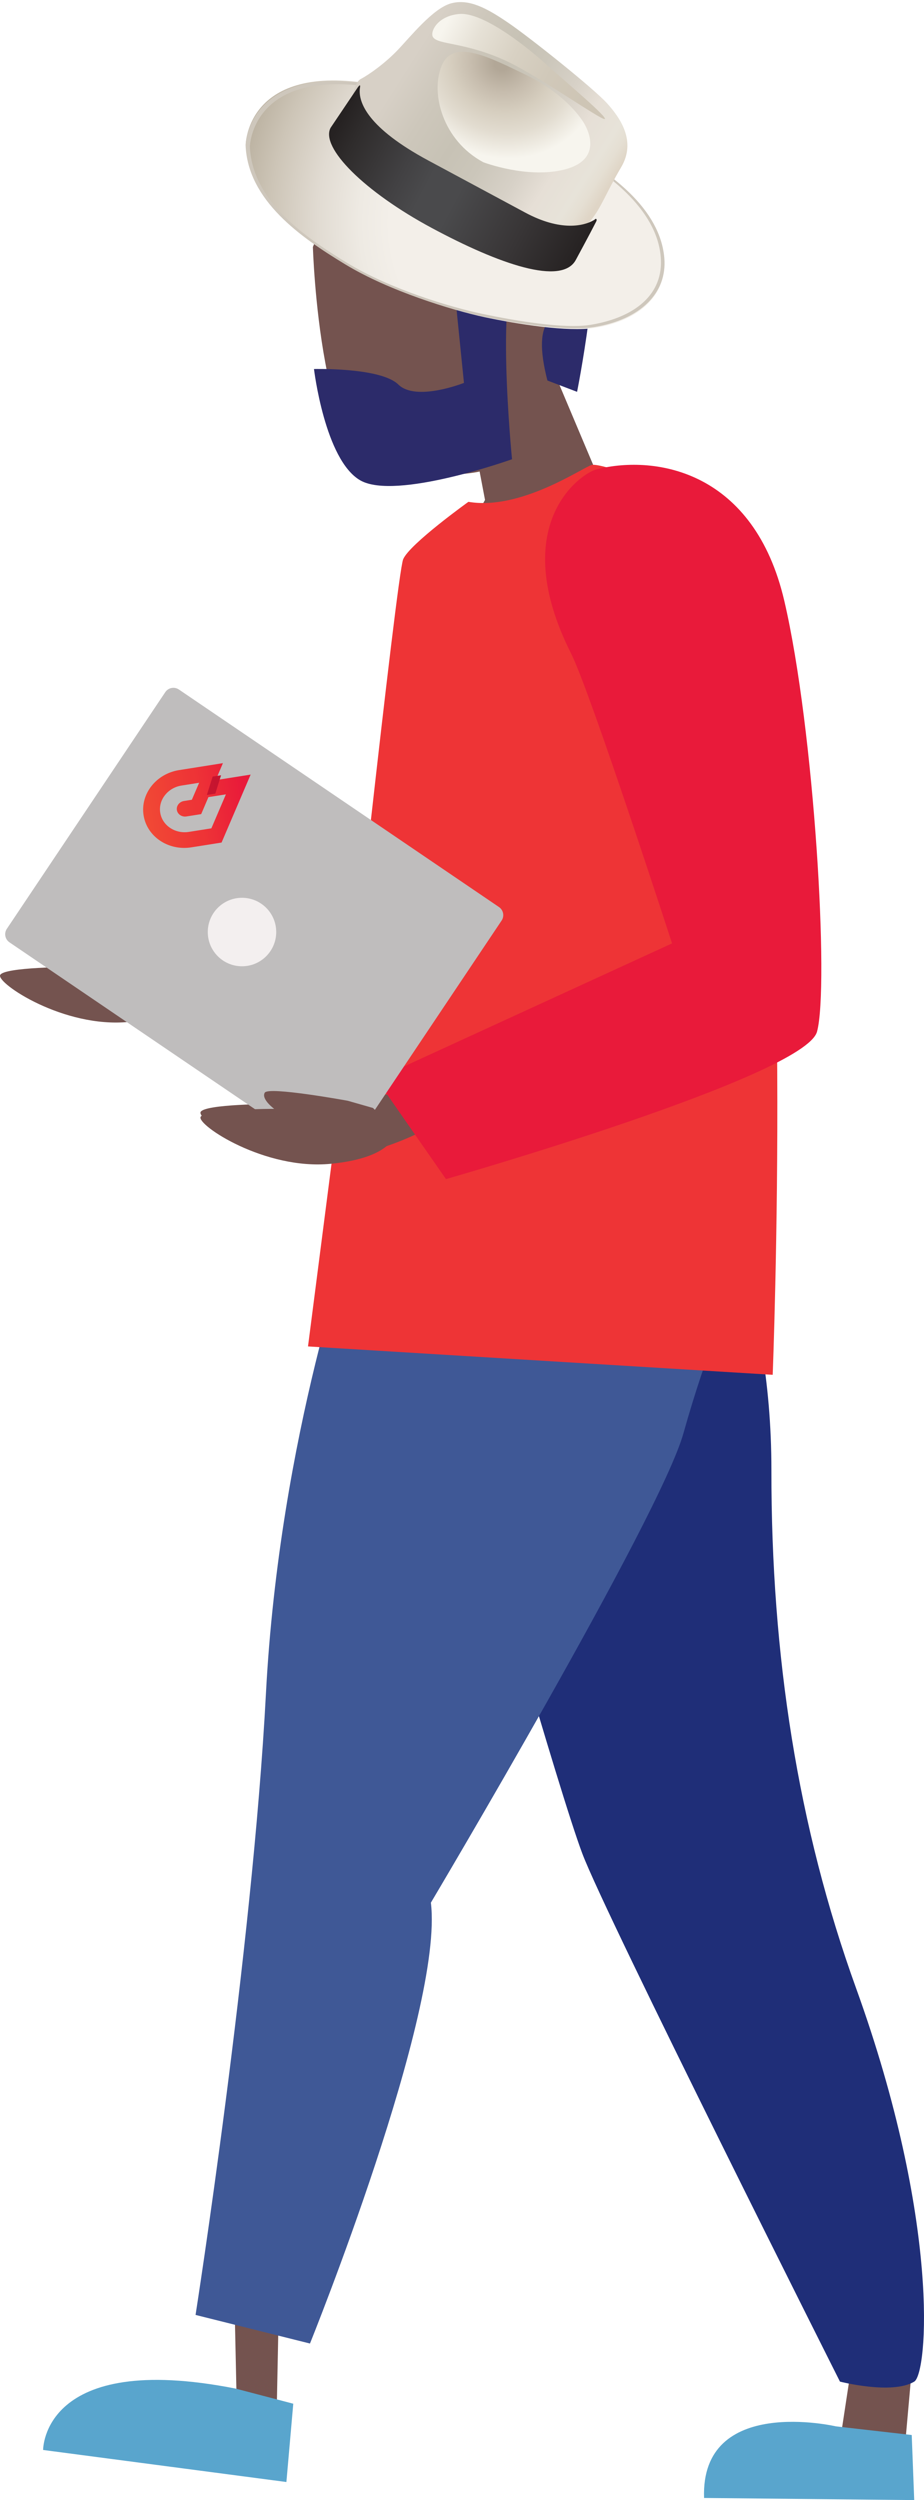 <?xml version="1.0" encoding="UTF-8"?>
<svg width="189px" height="511px" viewBox="0 0 189 511" version="1.1" xmlns="http://www.w3.org/2000/svg" xmlns:xlink="http://www.w3.org/1999/xlink">
    <title>frameworkguy3-sinatra</title>
    <defs>
        <linearGradient x1="0%" y1="103.333%" x2="100%" y2="103.333%" id="linearGradient-1">
            <stop stop-color="#F14A35" offset="0%"></stop>
            <stop stop-color="#EE3436" offset="47.462%"></stop>
            <stop stop-color="#EE3436" offset="50%"></stop>
            <stop stop-color="#E91A3A" offset="91.246%"></stop>
            <stop stop-color="#E91A3A" offset="100%"></stop>
        </linearGradient>
        <linearGradient x1="0%" y1="116.667%" x2="100.004%" y2="116.667%" id="linearGradient-2">
            <stop stop-color="#C7152F" offset="0%"></stop>
            <stop stop-color="#C6142F" offset="100%"></stop>
        </linearGradient>
        <radialGradient cx="73.163%" cy="38.958%" fx="73.163%" fy="38.958%" r="154.868%" gradientTransform="translate(0.732,0.39),scale(0.469,1),rotate(170.185),translate(-0.732,-0.39)" id="radialGradient-3">
            <stop stop-color="#F3EFE9" offset="47.6%"></stop>
            <stop stop-color="#EEEAE3" offset="56.8%"></stop>
            <stop stop-color="#E1DBD2" offset="68.8%"></stop>
            <stop stop-color="#CDC5B7" offset="82.4%"></stop>
            <stop stop-color="#B4AA98" offset="96.3%"></stop>
        </radialGradient>
        <linearGradient x1="5.366%" y1="48.224%" x2="100.686%" y2="53.289%" id="linearGradient-4">
            <stop stop-color="#D7D0C6" offset="9.4%"></stop>
            <stop stop-color="#CDC7BB" offset="24.8%"></stop>
            <stop stop-color="#C7C2B5" offset="40.1%"></stop>
            <stop stop-color="#CBC6BA" offset="52.5%"></stop>
            <stop stop-color="#D7D1C7" offset="66.9%"></stop>
            <stop stop-color="#E6DFD6" offset="78%"></stop>
            <stop stop-color="#E7E3D9" offset="89.2%"></stop>
            <stop stop-color="#E5DFD3" offset="93.4%"></stop>
            <stop stop-color="#DFD5C6" offset="98%"></stop>
        </linearGradient>
        <radialGradient cx="29.005%" cy="3.471%" fx="29.005%" fy="3.471%" r="99.766%" gradientTransform="translate(0.29,0.035),scale(0.57,1),rotate(84.859),translate(-0.29,-0.035)" id="radialGradient-5">
            <stop stop-color="#B2A797" offset="6.7%"></stop>
            <stop stop-color="#C7BDAE" offset="29%"></stop>
            <stop stop-color="#D6CEBF" offset="48.1%"></stop>
            <stop stop-color="#E2DCD0" offset="68.8%"></stop>
            <stop stop-color="#F7F5EE" offset="94.2%"></stop>
        </radialGradient>
        <linearGradient x1="-0.022%" y1="49.938%" x2="100.003%" y2="49.938%" id="linearGradient-6">
            <stop stop-color="#F7F5EE" offset="5.6%"></stop>
            <stop stop-color="#E6E1D6" offset="22.6%"></stop>
            <stop stop-color="#D8D1C3" offset="43%"></stop>
            <stop stop-color="#D0C8B9" offset="63.9%"></stop>
            <stop stop-color="#CEC5B5" offset="85.7%"></stop>
        </linearGradient>
        <linearGradient x1="-0.019%" y1="49.962%" x2="99.966%" y2="49.962%" id="linearGradient-7">
            <stop stop-color="#262222" offset="1.8%"></stop>
            <stop stop-color="#2F2C2C" offset="9.6%"></stop>
            <stop stop-color="#424143" offset="30%"></stop>
            <stop stop-color="#4A4A4C" offset="40.2%"></stop>
            <stop stop-color="#4A4A4C" offset="51.4%"></stop>
            <stop stop-color="#383536" offset="78%"></stop>
            <stop stop-color="#262222" offset="100%"></stop>
        </linearGradient>
    </defs>
    <g id="frameworkguy3-sinatra" stroke="none" stroke-width="1" fill="none" fill-rule="evenodd">
        <g id="Talking-man" transform="translate(94.5, 266.5) scale(-1, 1) translate(-94.5, -266.5) translate(0, 22)">
            <polyline id="Fill-644" fill="#74534F" points="2 456.731 3.805 477 17 475.793 13.229 451 2 456.731"></polyline>
            <path d="M31.211,278.564 C31.249,316.403 25.819,351.37 13.902,384.344 C-3.407,432.236 -0.729,463.134 1.994,464.783 C6.519,467.521 17.19,464.783 17.19,464.783 C17.19,464.783 65.052,369.712 69.894,356.846 C74.736,343.996 92,283.29 92,283.29 L76.705,231.18 L44.319,220 C44.319,220 31.181,240.719 31.211,278.564 Z" id="Fill-645" fill="#1F2E78"></path>
            <path d="M18.004,473.931 C18.004,473.931 45.719,467.476 44.986,488.565 L2,489 L2.51,475.698 L18.004,473.931" id="Fill-646" fill="#59A5CD"></path>
            <polyline id="Fill-647" fill="#74534F" points="141 450 140.422 476.798 132.624 482 132 450.877 141 450"></polyline>
            <path d="M134.602,324.1 C137.39,377.107 149,451.154 149,451.154 L125.596,457 C125.596,457 98.151,389.099 100.864,366.892 C100.864,366.892 54.003,288.116 49.199,270.932 C44.388,253.741 39,241.675 39,241.675 L116.474,229 C116.474,229 131.815,271.094 134.602,324.1 Z" id="Fill-648" fill="#3F5896"></path>
            <path d="M179.65,480.967 C179.65,480.967 181.643,460.727 141.532,465.036 L129.501,467.089 L129.506,483.156 L179.65,480.967" id="Fill-649" fill="#59A5CD" transform="translate(154.584, 473.795) rotate(-5) translate(-154.584, -473.795) "></path>
            <path d="M159.215,173.991 C159.215,173.991 175.236,171.015 176,172.339 C176.765,173.657 174.092,175.637 174.092,175.637 C174.092,175.637 188.212,175.637 188.969,177.295 C189.734,178.941 176,188.19 162.652,186.872 C149.304,185.548 139,178.613 139,178.613 L150.061,173.657 L159.215,173.991" id="Fill-650" fill="#74534F"></path>
            <path d="M77.067,87.818 C80.165,88.598 96.415,97.842 93.362,105.298 C90.301,112.754 105.568,144.107 105.568,144.107 L158,172.899 L146.799,186 C146.799,186 80.886,169.293 78.591,160.814 C76.31,152.335 63.834,137.424 69.43,113.004 C75.034,88.591 65.867,84.992 77.067,87.818" id="Fill-651" fill="#E91A3A"></path>
            <path d="M66.968,74.678 L75.49,54.491 L77.962,48.06 L72.741,35.208 L95.573,20.221 L121.154,19 L125,28.479 C125,28.479 123.634,75.908 108.778,75.601 C93.923,75.293 90.898,74.371 90.898,74.371 L89.792,80.186 L93.094,86.002 C93.094,86.002 77.693,89.059 69.44,84.473 C61.187,79.879 66.968,74.678 66.968,74.678" id="Fill-652" fill="#74534F"></path>
            <path d="M93.188,80.569 C93.188,80.569 105.192,89.169 106.53,92.296 C107.867,95.424 118.939,198.389 118.939,198.389 L126,253.2 L30.948,259 C30.948,259 26.494,145.122 36.893,103.776 C43.228,78.569 66.099,72.508 67.963,73.03 C69.836,73.553 82.52,82.391 93.188,80.569" id="Fill-653" fill="#EE3436"></path>
            <path d="M118.215,201.989 C118.215,201.989 134.236,199.019 135,200.337 C135.757,201.661 133.092,203.641 133.092,203.641 C133.092,203.641 147.212,203.641 147.969,205.293 C148.734,206.945 135,216.195 121.652,214.871 C108.297,213.553 98,206.617 98,206.617 L109.061,201.661 L118.215,201.989" id="Fill-654" fill="#74534F"></path>
            <path d="M131.084,24.423 C132.95,19.777 134.503,11.158 134.503,11.158 C134.503,11.158 117.742,10.522 108.801,7.406 C99.86,4.289 71.725,-3.821 69.232,13.446 C66.748,30.713 69.533,55.373 69.533,55.373 L75.778,53.596 C77.951,47.443 78.165,43.322 76.418,41.233 C74.269,38.661 77.994,27.364 83.282,30.285 C88.571,33.206 81.587,70.256 81.587,70.256 C81.587,70.256 104.555,80.8 112.149,77.255 C119.735,73.71 123.55,55.416 123.55,55.416 C123.55,55.416 109.985,53.864 106.078,57.076 C102.171,60.294 92.741,55.569 92.741,55.569 L99.198,21.646 C99.198,21.646 129.217,29.061 131.084,24.423 Z" id="Fill-655" fill="#2C2B6A" transform="translate(101.352, 40.373) rotate(-5) translate(-101.352, -40.373) "></path>
            <path d="M72.157,111.634 C68.231,119.429 51.534,170.821 51.534,170.821 L112,198.56 L97.781,219 C97.781,219 24.403,198.034 21.882,188.867 C19.369,179.708 22.417,127.193 28.573,100.814 C34.722,74.436 54.612,70.857 66.917,73.913 C70.324,74.754 85.386,85.362 72.157,111.634 Z" id="Fill-683" fill="#E91A3A"></path>
        </g>
        <g id="macbook" transform="translate(0, 139)">
            <path d="M23.007,8.52 L81.229,8.338 C82.333,8.334 83.231,9.227 83.235,10.331 C83.235,10.336 83.235,10.34 83.235,10.344 L82.986,89.486 C82.983,90.586 82.092,91.477 80.993,91.48 L22.771,91.662 C21.667,91.666 20.769,90.773 20.765,89.669 C20.765,89.664 20.765,89.66 20.765,89.656 L21.014,10.514 C21.017,9.414 21.908,8.523 23.007,8.52 Z" id="Rectangle" fill="#BFBDBD" transform="translate(52, 50) rotate(-56) translate(-52, -50) "></path>
            <circle id="Oval" stroke="#F3EFEF" fill="#F3EFEF" cx="49.5" cy="51.5" r="6.5"></circle>
            <path d="M67.847,84.337 C68.613,85.661 65.917,87.641 65.917,87.641 C65.917,87.641 80.203,87.641 80.969,89.293 C81.743,90.945 67.847,100.195 54.342,98.871 C40.83,97.553 41,92.077 41,92.077 L45.706,87.462 L50.865,85.989 C50.865,85.989 67.074,83.019 67.847,84.337 Z" id="Fill-654-Copy" fill="#74534F" transform="translate(61, 91.5) scale(-1, 1) translate(-61, -91.5) "></path>
            <g id="CSlogo-solo" transform="translate(40.315, 25.294) rotate(-9) translate(-40.315, -25.294) translate(28.045, 16.471)" fill-rule="nonzero">
                <g id="Shape" transform="translate(12.752, 9.191) scale(-1, 1) rotate(-180) translate(-12.752, -9.191) translate(1.067, 0.956)" fill="url(#linearGradient-1)">
                    <path d="M13.709,9.591 L11.701,6.394 L8.642,6.394 C7.694,6.394 6.918,7.111 6.918,7.993 C6.918,8.874 7.694,9.591 8.642,9.591 L10.276,9.591 C10.279,9.591 12.29,12.789 12.29,12.789 L8.642,12.789 C5.792,12.789 3.471,10.638 3.471,7.993 C3.471,5.347 5.792,3.197 8.642,3.197 L13.304,3.197 L17.325,9.591 L13.709,9.591 Z M15.717,12.789 L22.955,12.789 L14.909,0 L8.642,0 C3.885,0 0.024,3.578 0.024,7.993 C0.024,12.407 3.885,15.986 8.642,15.986 L17.721,15.986 L15.717,12.789 L15.717,12.789 Z"></path>
                </g>
                <g id="Path" transform="translate(16.277, 5.584) scale(-1, 1) rotate(-180) translate(-16.277, -5.584) translate(14.525, 3.82)" fill="url(#linearGradient-2)">
                    <polyline points="1.753 3.524 0.003 0 1.753 0 3.504 3.524 1.753 3.524"></polyline>
                </g>
            </g>
        </g>
        <g id="sinatra" transform="translate(42, -6)" fill-rule="nonzero">
            <path d="M7.325,57.004 C7.325,57.004 -0.296,42.124 24.619,33.916 C36.271,30.068 49.946,27.564 62.162,27.171 C76.103,26.748 88.478,29.25 93.907,37.588 C97.821,43.618 95.504,50.957 88.006,56.642 C83.508,60.038 73.616,63.411 67.019,65.313 C60.423,67.178 47.482,69.684 36.875,69.045 C26.269,68.406 13.09,66.791 7.325,57.004 Z" id="brim_4_" fill="url(#radialGradient-3)" transform="translate(51.006, 48.136) rotate(28) translate(-51.006, -48.136) "></path>
            <path d="M7.389,57.212 C7.389,57.212 -0.152,42.331 24.742,33.997 C36.383,30.091 50.038,27.524 62.229,27.078 C76.14,26.594 88.477,29.049 93.858,37.383 C97.739,43.41 95.396,50.776 87.891,56.505 C83.388,59.928 73.504,63.351 66.914,65.285 C60.325,67.182 47.402,69.749 36.822,69.154 C26.242,68.559 13.1,66.996 7.389,57.212 Z M37.042,68.708 C47.366,69.303 59.959,66.773 66.365,64.913 C72.772,63.053 82.546,59.853 86.939,56.505 C94.261,50.925 97.226,43.968 93.126,37.569 C87.928,29.384 75.298,26.854 61.753,27.338 C49.891,27.747 36.566,30.612 25.217,34.407 C0.946,42.554 8.304,57.063 8.304,57.063 C13.905,66.587 26.718,68.113 37.042,68.708 L37.042,68.708 Z" id="brim_hl" fill="#CEC7BC" transform="translate(51.011, 48.131) rotate(28) translate(-51.011, -48.131) "></path>
            <path d="M35.134,47.056 C32.937,45.433 29.822,37.501 31.003,35.78 C32.183,34.059 33.95,30.464 34.937,26.94 C35.925,23.454 37.304,16.03 40.077,13.415 C42.851,10.799 47.008,10.817 52.505,11.441 C57.965,12.064 73.978,15.06 77.881,16.465 C81.748,17.87 86.808,20.518 86.537,26.634 C86.266,32.75 86.835,35.792 86.144,39.204 C85.453,42.616 78.131,49.227 68.889,49.676 C59.611,50.199 37.331,48.679 35.134,47.056 Z" id="crown_4_" fill="url(#linearGradient-4)" transform="translate(58.645, 30.438) rotate(28) translate(-58.645, -30.438) "></path>
            <path d="M61.454,40.63 C61.454,40.63 71.087,39.416 76.877,34.089 C82.667,28.762 77.513,24.901 75.934,23.935 C74.355,22.969 69.057,20.436 60.695,20.77 C52.334,21.104 44.083,21.142 44.672,27.235 C45.26,33.29 52.041,40.59 61.454,40.63 L61.454,40.63 Z" id="side-dent_2_" fill="url(#radialGradient-5)" transform="translate(62.1, 30.685) rotate(28) translate(-62.1, -30.685) "></path>
            <path d="M46.123,22.984 C45.092,22.32 44.93,18.726 48.738,16.285 C52.546,13.881 62.391,15.39 68.786,16.957 C75.217,18.524 85.579,20.732 85.031,21.316 C84.483,21.864 69.055,19.928 62.008,20.265 C52.428,20.737 47.743,24.018 46.123,22.984 Z" id="gutter-dent_2_" fill="url(#linearGradient-6)" transform="translate(65.272, 19.106) rotate(28) translate(-65.272, -19.106) "></path>
            <path d="M79.448,36.563 C79.337,36.563 79.301,36.885 79.154,37.063 C77.94,38.991 74.324,42.269 66.064,42.234 L43.618,42.139 C29.469,42.079 25.342,38.374 24.294,35.72 C24.219,35.469 24.106,35.147 23.995,35.146 C23.884,35.146 23.813,35.718 23.813,35.718 L22.78,45.63 C22.799,50.177 35.001,53.916 50.669,53.983 C66.336,54.049 79.772,51.958 79.747,45.872 C79.747,45.872 79.795,39.822 79.747,37.137 C79.746,36.851 79.707,36.564 79.448,36.563 L79.448,36.563 Z" id="ribbon_5_" fill="url(#linearGradient-7)" transform="translate(51.274, 44.565) rotate(28) translate(-51.274, -44.565) "></path>
        </g>
    </g>
</svg>